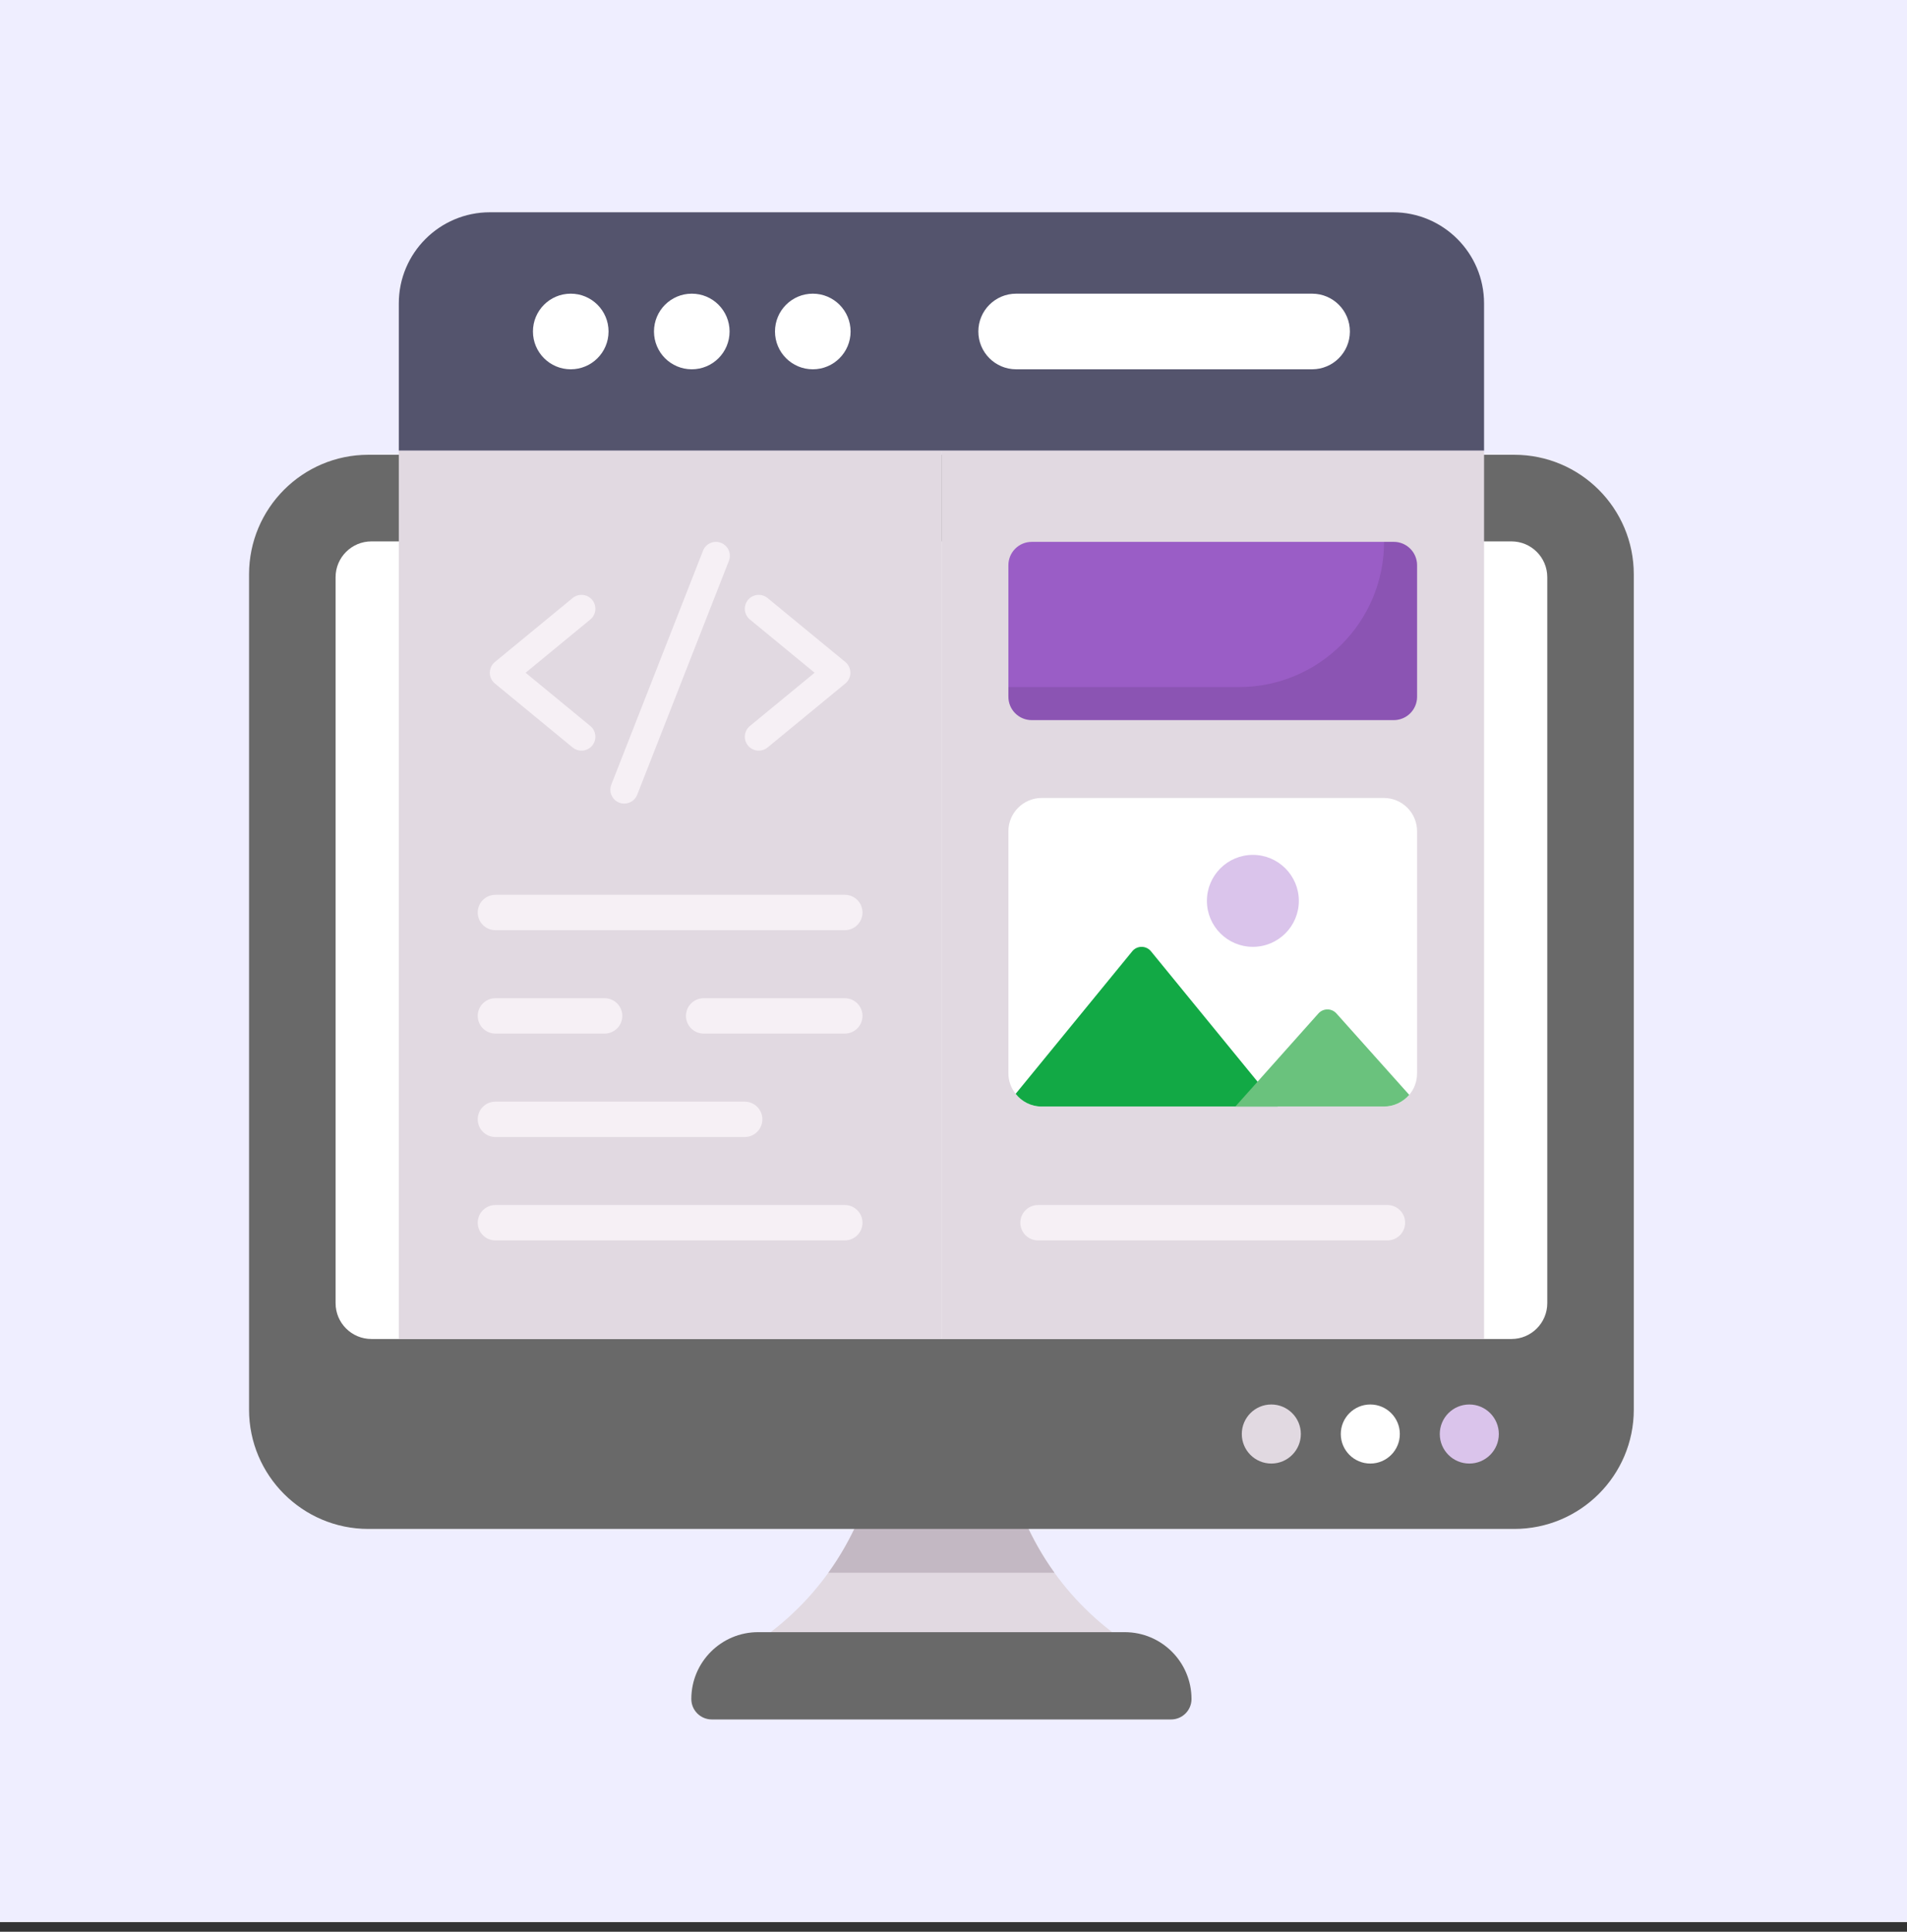 <svg width="79" height="80" viewBox="0 0 79 80" fill="none" xmlns="http://www.w3.org/2000/svg">
<rect x="0" y="0" width="79" height="80" fill="#333333" stroke="none"/>
<g clip-path="url(#clip0_7935_10046)">
<rect y="-0.008" width="79" height="79.61" fill="#EFEEFF"/>
</g>
<path d="M41.736 60.902H36.263C35.739 62.962 34.564 65.57 31.925 67.594H46.074C43.435 65.57 42.26 62.962 41.736 60.902Z" fill="#E1D9E1"/>
<path d="M43.682 65.133C42.646 63.694 42.063 62.191 41.736 60.902H36.263C35.935 62.191 35.353 63.694 34.317 65.133H43.682Z" fill="#C3B8C3"/>
<path d="M28.639 70.362C28.639 70.83 29.019 71.209 29.487 71.209H48.513C48.981 71.209 49.36 70.83 49.36 70.362C49.36 68.833 48.121 67.594 46.593 67.594H31.406C29.878 67.594 28.639 68.833 28.639 70.362Z" fill="#696969"/>
<path d="M67.682 23.788V58.377C67.682 61.103 65.466 63.319 62.729 63.319H15.259C12.533 63.319 10.317 61.103 10.317 58.377V23.788C10.317 21.05 12.533 18.834 15.259 18.834H62.729C65.466 18.834 67.682 21.05 67.682 23.788Z" fill="#696969"/>
<path d="M64.098 53.969V23.905C64.098 23.085 63.433 22.421 62.614 22.421H15.387C14.567 22.421 13.902 23.085 13.902 23.905V53.969C13.902 54.788 14.567 55.453 15.387 55.453H62.614C63.433 55.453 64.098 54.788 64.098 53.969Z" fill="white"/>
<path d="M52.666 60.611C53.341 60.611 53.889 60.063 53.889 59.388C53.889 58.713 53.341 58.165 52.666 58.165C51.99 58.165 51.443 58.713 51.443 59.388C51.443 60.063 51.99 60.611 52.666 60.611Z" fill="#E1D9E1"/>
<path d="M56.767 60.611C57.442 60.611 57.99 60.063 57.99 59.388C57.99 58.713 57.442 58.165 56.767 58.165C56.092 58.165 55.544 58.713 55.544 59.388C55.544 60.063 56.092 60.611 56.767 60.611Z" fill="white"/>
<path d="M60.868 60.611C61.544 60.611 62.091 60.063 62.091 59.388C62.091 58.713 61.544 58.165 60.868 58.165C60.193 58.165 59.645 58.713 59.645 59.388C59.645 60.063 60.193 60.611 60.868 60.611Z" fill="#DAC4EB"/>
<path d="M61.479 12.566V18.665H16.521V12.566C16.521 10.482 18.211 8.791 20.296 8.791H57.704C59.788 8.791 61.479 10.482 61.479 12.566Z" fill="#54546D"/>
<path d="M16.521 18.667H39V55.453H16.521V18.667Z" fill="#E1D9E1"/>
<path d="M39 18.667H61.479V55.453H39V18.667Z" fill="#E1D9E1"/>
<path d="M23.644 15.294C24.509 15.294 25.21 14.593 25.21 13.728C25.21 12.863 24.509 12.162 23.644 12.162C22.779 12.162 22.078 12.863 22.078 13.728C22.078 14.593 22.779 15.294 23.644 15.294Z" fill="white"/>
<path d="M28.658 15.294C29.523 15.294 30.224 14.593 30.224 13.728C30.224 12.863 29.523 12.162 28.658 12.162C27.793 12.162 27.092 12.863 27.092 13.728C27.092 14.593 27.793 15.294 28.658 15.294Z" fill="white"/>
<path d="M33.672 15.294C34.536 15.294 35.237 14.593 35.237 13.728C35.237 12.863 34.536 12.162 33.672 12.162C32.807 12.162 32.105 12.863 32.105 13.728C32.105 14.593 32.807 15.294 33.672 15.294Z" fill="white"/>
<path d="M54.355 12.162C55.22 12.162 55.921 12.863 55.921 13.728C55.921 14.593 55.22 15.294 54.355 15.294H42.095C41.23 15.294 40.529 14.593 40.529 13.728C40.529 12.863 41.23 12.162 42.095 12.162H54.355Z" fill="white"/>
<path d="M34.998 38.522H20.523C20.118 38.522 19.79 38.194 19.79 37.79C19.79 37.385 20.118 37.057 20.523 37.057H34.998C35.402 37.057 35.73 37.385 35.73 37.79C35.73 38.194 35.402 38.522 34.998 38.522Z" fill="#F6F0F5"/>
<path d="M34.998 42.805H29.15C28.745 42.805 28.417 42.477 28.417 42.072C28.417 41.668 28.745 41.34 29.15 41.34H34.998C35.402 41.34 35.73 41.668 35.73 42.072C35.73 42.477 35.402 42.805 34.998 42.805Z" fill="#F6F0F5"/>
<path d="M25.047 42.805H20.523C20.118 42.805 19.79 42.477 19.79 42.072C19.79 41.668 20.118 41.34 20.523 41.34H25.047C25.451 41.34 25.78 41.668 25.78 42.072C25.78 42.477 25.451 42.805 25.047 42.805Z" fill="#F6F0F5"/>
<path d="M30.849 47.088H20.523C20.118 47.088 19.79 46.76 19.79 46.355C19.79 45.951 20.118 45.623 20.523 45.623H30.849C31.253 45.623 31.582 45.951 31.582 46.355C31.582 46.76 31.253 47.088 30.849 47.088Z" fill="#F6F0F5"/>
<path d="M34.998 51.37H20.523C20.118 51.37 19.79 51.042 19.79 50.637C19.79 50.233 20.118 49.905 20.523 49.905H34.998C35.402 49.905 35.73 50.233 35.73 50.637C35.73 51.042 35.402 51.37 34.998 51.37Z" fill="#F6F0F5"/>
<path d="M57.477 51.37H43.002C42.597 51.37 42.269 51.042 42.269 50.637C42.269 50.233 42.597 49.905 43.002 49.905H57.477C57.881 49.905 58.209 50.233 58.209 50.637C58.209 51.042 57.881 51.37 57.477 51.37Z" fill="#F6F0F5"/>
<path d="M31.432 31.087C31.266 31.087 31.101 31.015 30.987 30.877C30.784 30.631 30.82 30.268 31.066 30.066L33.746 27.861L31.066 25.656C30.82 25.454 30.784 25.091 30.987 24.845C31.189 24.6 31.552 24.564 31.798 24.767L35.019 27.416C35.152 27.526 35.229 27.689 35.229 27.861C35.229 28.034 35.152 28.197 35.019 28.306L31.798 30.956C31.691 31.044 31.561 31.087 31.432 31.087Z" fill="#F6F0F5"/>
<path d="M24.088 31.087C23.959 31.087 23.829 31.044 23.722 30.956L20.501 28.306C20.368 28.197 20.291 28.034 20.291 27.861C20.291 27.689 20.368 27.526 20.501 27.416L23.722 24.767C23.968 24.564 24.331 24.6 24.533 24.845C24.736 25.091 24.7 25.454 24.454 25.656L21.774 27.861L24.454 30.066C24.7 30.268 24.736 30.631 24.533 30.877C24.419 31.015 24.255 31.087 24.088 31.087Z" fill="#F6F0F5"/>
<path d="M25.861 33.28C25.791 33.28 25.72 33.268 25.65 33.24C25.355 33.124 25.208 32.79 25.325 32.494L29.123 22.808C29.238 22.511 29.572 22.365 29.869 22.482C30.165 22.598 30.312 22.932 30.195 23.228L26.397 32.914C26.308 33.142 26.091 33.28 25.861 33.28Z" fill="#F6F0F5"/>
<path d="M57.739 29.822H42.739C42.206 29.822 41.774 29.39 41.774 28.857V23.407C41.774 22.874 42.206 22.441 42.739 22.441H57.739C58.272 22.441 58.704 22.874 58.704 23.407V28.857C58.704 29.39 58.272 29.822 57.739 29.822Z" fill="#9A5DC6"/>
<g opacity="0.1">
<path d="M58.704 23.405V28.855C58.704 29.39 58.271 29.822 57.737 29.822H42.744C42.207 29.822 41.777 29.393 41.777 28.855V28.455H51.32C54.643 28.455 57.337 25.761 57.337 22.438L57.737 22.438C58.275 22.438 58.704 22.878 58.704 23.405Z" fill="black"/>
</g>
<path d="M58.704 34.425V44.447C58.704 44.791 58.585 45.104 58.379 45.342C58.122 45.637 57.746 45.825 57.326 45.825H43.152C42.714 45.825 42.325 45.618 42.075 45.298C41.887 45.067 41.774 44.772 41.774 44.447V34.425C41.774 33.667 42.394 33.047 43.152 33.047H57.326C58.09 33.047 58.704 33.667 58.704 34.425Z" fill="white"/>
<path d="M52.936 45.825H43.152C42.714 45.825 42.325 45.618 42.075 45.299L46.905 39.396C47.105 39.151 47.479 39.151 47.68 39.396L52.096 44.797L52.936 45.825Z" fill="#12A945"/>
<path d="M58.379 45.342C58.122 45.637 57.746 45.825 57.327 45.825H51.176L52.096 44.797L54.617 41.971C54.816 41.748 55.165 41.748 55.364 41.971L58.379 45.342Z" fill="#6AC27D"/>
<path d="M51.902 39.212C52.953 39.212 53.806 38.36 53.806 37.308C53.806 36.257 52.953 35.404 51.902 35.404C50.85 35.404 49.998 36.257 49.998 37.308C49.998 38.36 50.85 39.212 51.902 39.212Z" fill="#DAC4EB"/>
<defs>
<clipPath id="clip0_7935_10046">
<rect width="79" height="79.61" fill="white" transform="translate(0 -0.008)"/>
</clipPath>
</defs>
</svg>
